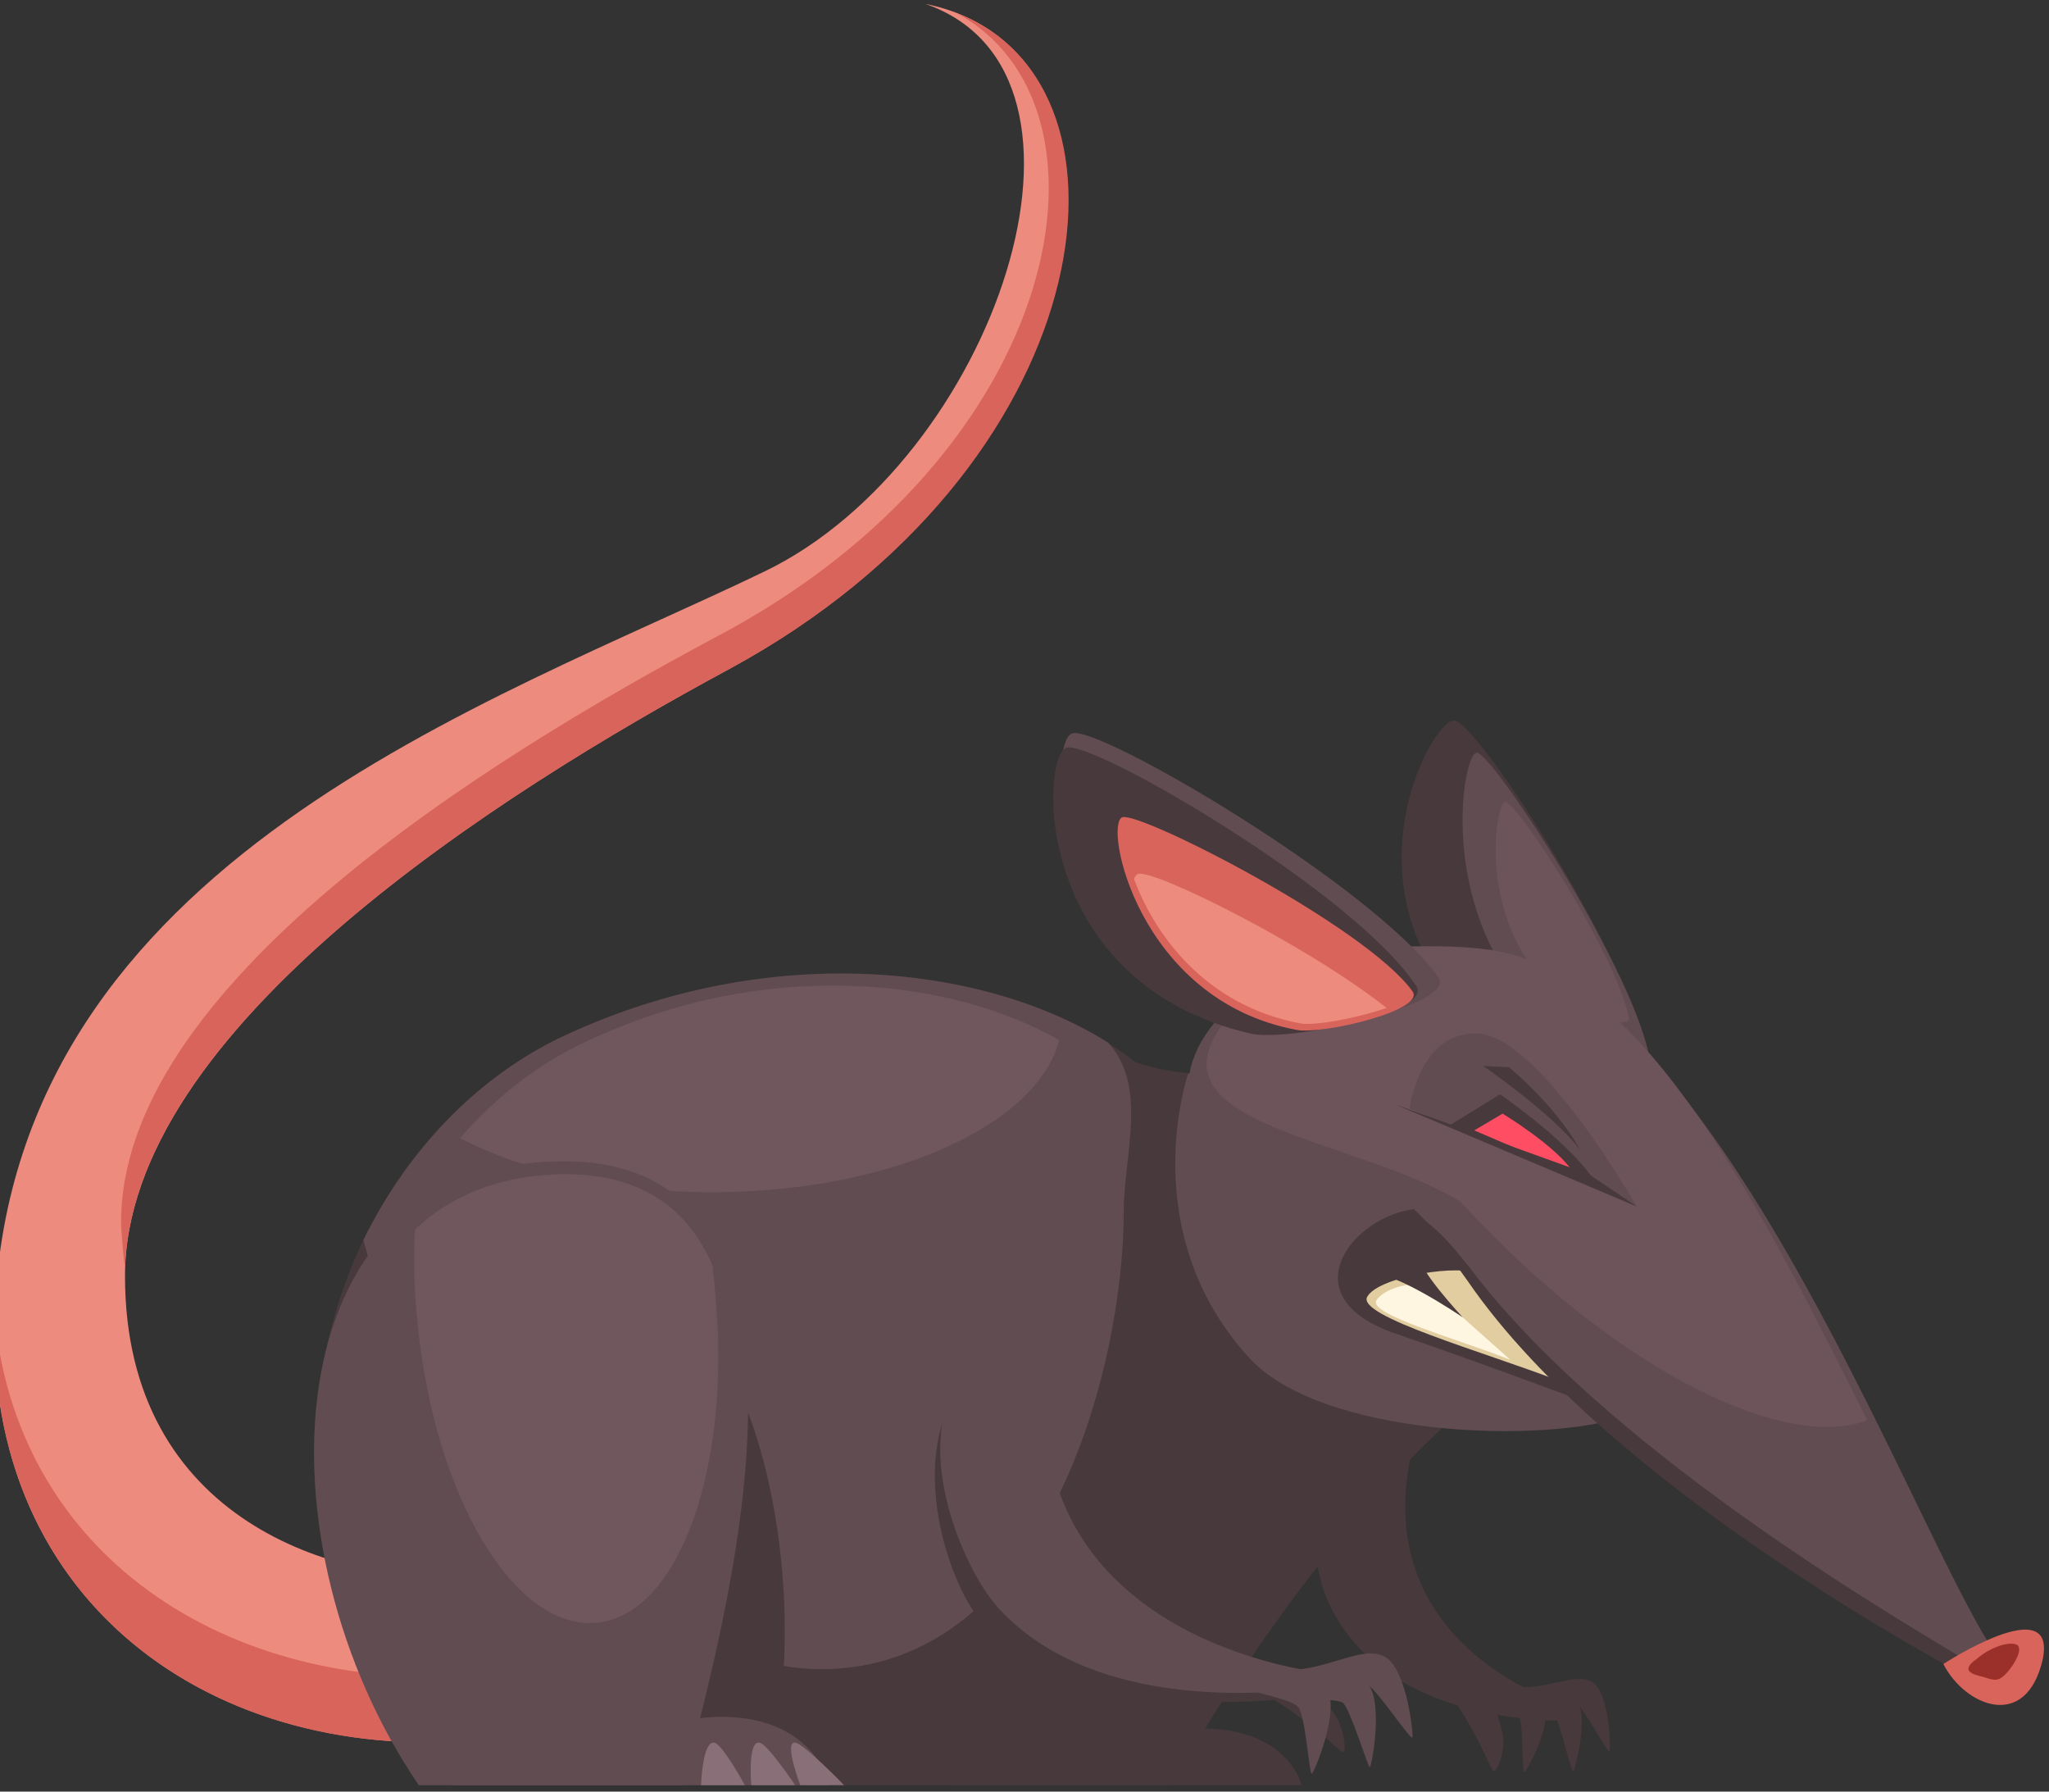 <?xml version="1.0" encoding="UTF-8"?>
<svg xmlns="http://www.w3.org/2000/svg" version="1.2" viewBox="0 0 159 139" width="159" height="139">
  <rect x="0" y="0" width="159" height="139" fill="#333333" stroke="none"/>
  <title>New Project</title>
  <style>
		.s0 { fill: #ed8b7e } 
		.s1 { fill: #d8645b } 
		.s2 { fill: #47393c } 
		.s3 { fill: #604c51 } 
		.s4 { fill: #6d535a } 
		.s5 { fill: #70575e } 
		.s6 { fill: #e2cda1 } 
		.s7 { fill: #fff6e1 } 
		.s8 { fill: #ff4d63 } 
		.s9 { fill: #896f77 } 
		.s10 { fill: #9b2f2a } 
	</style>
  <path id="&lt;Path&gt;" class="s0" d="m71.8 0.3c15.6 5.4 5.3 35.4-12.4 44-21.3 10.3-58.2 22.5-59.8 57.2-1 23.2 17.7 36.1 39.5 33.3l-3.1-12.5c-9.7 0.6-26.3-4.2-26.3-23.3 0-19.1 28.9-37.4 46.9-47.1 30-16.3 33.2-48 15.2-51.6z"></path>
  <path id="&lt;Path&gt;" class="s1" d="m-0.4 102.3c-0.6 22.7 18 35.3 39.5 32.5l-1.2-4.9c-19.5 1.8-36.4-8.7-38.3-27.6z"></path>
  <path id="&lt;Path&gt;" class="s1" d="m71.8 0.3q0.1 0 0.2 0-0.1 0-0.1 0 0 0-0.1 0z"></path>
  <path id="&lt;Path&gt;" class="s1" d="m74.2 1c13.3 7.1 8.7 34-18.6 48.4-17.8 9.5-46.5 27.2-46.2 45.7q0.1 1.7 0.3 3.3c0.6-18.9 29.1-36.9 46.9-46.5 28.7-15.5 32.9-45.1 17.6-50.9z"></path>
  <path id="&lt;Path&gt;" class="s2" d="m101 138.5h-27.2c0 0 14.4-4.3 19.2-4.4 7-0.1 8 4.4 8 4.4z"></path>
  <path id="&lt;Path&gt;" class="s2" d="m103 124.1c3 7 11.3 9.4 18.6 9.4l0.5-1c0 0-17-4.5-12.2-21.3 0.9-3.3 0.3-8.4-4.4-3.4-4.8 5-3.8 13.5-2.5 16.3z"></path>
  <path id="&lt;Path&gt;" class="s2" d="m127.9 82.6c-1.2-8.1-13.1-26.3-15-26.7-1.8-0.3-9.5 13.9 2.3 23.9 2 1.6 13.1 5.2 12.7 2.8z"></path>
  <path id="&lt;Path&gt;" class="s3" d="m127.9 81.6c-1.6-7.1-12.1-23.2-13.3-23.2-1.1 0-3.1 11.8 4.2 19.5 1.4 1.4 9.6 5.8 9.1 3.7z"></path>
  <path id="&lt;Path&gt;" class="s4" d="m126.4 78.9c-1.1-5.1-8.7-16.7-9.6-16.7-0.7 0-2.2 8.5 3.1 14 1 1.1 6.8 4.2 6.5 2.7z"></path>
  <path id="&lt;Path&gt;" class="s2" d="m120.1 104.9l-10.9-23.8c0 0-13.2 4.1-21.1 1.3-9-7.1-26.9-10.1-44.2-2.1-17.4 8.1-27.4 33.4-11.4 58.2h58.3q0.2-0.3 0.4-0.5 0-0.1 0.1-0.2 1.3-2 2.4-4c9.6-15.4 20.1-26.2 26.4-28.9z"></path>
  <path id="&lt;Path&gt;" class="s3" d="m86 80.9c-9.5-6-26.1-8-42.1-0.6-6.7 3.1-12.2 8.8-15.7 15.9 2.5 10.4 19.9 33.3 35.5 33.3 17.5 0 23.5-23.4 23.5-35.5 0-4.3 1.9-9.7-1.2-13.1z"></path>
  <path id="&lt;Path&gt;" class="s5" d="m55.2 92.5c13.8 0 25.2-5.1 27-11.8-8.6-4.9-22.9-6.4-36.7 0.1-3.7 1.7-7 4.3-9.8 7.5 5 2.6 11.9 4.2 19.5 4.2z"></path>
  <path id="&lt;Path&gt;" class="s2" d="m44.3 96.8c-22.4-1.9-20.6 19.7-8.1 38.1l23.7 1c2.9-11.4 0-37.7-15.6-39.1z"></path>
  <path id="&lt;Path&gt;" class="s3" d="m96.8 105.2c5.5 6.3 23.1 6.9 29.6 4.6 0 0-15.1-27.5-34.2-26.5 0 0-4.2 12.1 4.6 21.9z"></path>
  <path id="&lt;Path&gt;" class="s2" d="m108.1 103.4c6.5 2.2 16.3 5.9 17.2 6.2 0 0-2.6-18.5-16.1-15.7-4.5 0.9-8.9 6.7-1.1 9.5z"></path>
  <path id="&lt;Path&gt;" class="s6" d="m120.9 107.1c-5.7-2.2-15.7-5-14.8-6.5 0.9-1.6 7.5-2.6 8.6-1.7 1.2 0.9 6.2 8.2 6.2 8.2z"></path>
  <path id="&lt;Path&gt;" class="s7" d="m117.2 105.5c-4-1.6-11-3.5-10.4-4.6 0.7-1.1 3.3-1.6 4.1-1 0.8 0.7 6.3 5.6 6.3 5.6z"></path>
  <path id="&lt;Path&gt;" class="s3" d="m92.3 83.3c0.9-5.2 8.6-11.5 22.8-9.5 18.7 2.6 34.2 47.5 40.2 55.1l-2.5 1.2c0 0-27.5-14.5-38.2-30.5-8-11.9-22.3-16.3-22.3-16.3z"></path>
  <path id="&lt;Path&gt;" class="s4" d="m144.9 110.2c-7.7-15.4-17.2-34.8-29.2-36.5-5.2-0.7-10.7 0-14.1 1 2.1 6.1 6.8 13.5 13.4 20.3 11 11.4 23.5 17.6 29.9 15.2z"></path>
  <path id="&lt;Path&gt;" class="s3" d="m127 93.6l-17.6-7.6c0 0 0.7-6.1 5.4-5.8 4.8 0.4 12.2 13.4 12.2 13.4z"></path>
  <path id="&lt;Path&gt;" class="s4" d="m113.9 93.6c-7.7-5.2-24.7-6-19.2-13.9 5.6-7.9 14.3 5 19.2 13.9z"></path>
  <path id="&lt;Path&gt;" class="s2" d="m114.7 99.2c-1.7-2.2-3.3-4.3-5.5-5.3 1.7 1.6 3.3 3.5 4.7 5.5 11.2 16.3 38.8 30.7 38.8 30.7l1.2-0.5c-5.5-3.3-28-16.2-39.2-30.4z"></path>
  <path id="&lt;Path&gt;" class="s3" d="m111.6 75.8c-5.1-7.1-26.4-19.6-28.4-18.9-2.1 0.6-1.5 19.9 15.7 23.1 2.7 0.5 14.2-2.2 12.7-4.2z"></path>
  <path id="&lt;Path&gt;" class="s2" d="m109.9 76.5c-4.8-7.3-25-19-27.1-18.5-2.1 0.5-2.8 18.3 14.3 22.2 2.6 0.6 14.2-1.6 12.8-3.7z"></path>
  <path id="&lt;Path&gt;" class="s1" d="m109.6 76.9c-3.6-5-21-13.9-22.5-13.5-1.5 0.5 1.2 14.2 13.5 16.5 1.9 0.4 10.1-1.5 9-3z"></path>
  <path id="&lt;Path&gt;" class="s2" d="m124 92.1l-11.5-4.8 3.9-2.4c0 0 6 4.1 7.6 7.2z"></path>
  <path id="&lt;Path&gt;" class="s8" d="m122.1 91l-7.7-3.3 2.2-1.3c0 0 4.3 2.6 5.5 4.6z"></path>
  <path id="&lt;Path&gt;" class="s1" d="m150.8 129.1c1.7 3.3 6.4 5.2 7.7-0.3 1.2-5.5-7.7 0.3-7.7 0.3z"></path>
  <path id="&lt;Path&gt;" class="s3" d="m43.3 90.1c-22.5 0.4-23.4 30-10.8 48.4h20.5c2.9-11.5 13.8-48.9-9.7-48.4z"></path>
  <path id="&lt;Path&gt;" class="s5" d="m55.5 100.3q-0.1-1.1-0.2-2.1c-1.9-4.4-5.5-7.2-11.8-7.1-4.8 0.1-8.6 1.7-11.3 4.3q-0.2 3.4 0.2 7.2c1.3 13.5 7.5 23.9 13.9 23.3 6.4-0.6 10.5-12.1 9.2-25.6z"></path>
  <path id="&lt;Path&gt;" class="s3" d="m64.4 138.5h-29.4c0 0 15.6-5.3 20.8-5.3 7.4-0.1 8.6 5.3 8.6 5.3z"></path>
  <path id="&lt;Path&gt;" class="s9" d="m62.1 138.5h3.4c0 0-3.2-3.3-3.8-3.3-0.9-0.1 0.4 3.3 0.4 3.3z"></path>
  <path id="&lt;Path&gt;" class="s9" d="m58.3 138.5h3.4c0 0-2.2-3.3-2.8-3.3-0.9-0.1-0.6 3.3-0.6 3.3z"></path>
  <path id="&lt;Path&gt;" class="s9" d="m54.4 138.5h3.4c0 0-1.8-3.3-2.4-3.3-0.9-0.1-1 3.3-1 3.3z"></path>
  <path id="&lt;Path&gt;" class="s2" d="m76 125.6c5.9 6.6 17.1 7.1 25.5 6l0.2-1.1c0 0-21-2.1-21.2-19.9 0-3.4-2.5-8.5-6.2-2.7-3.8 5.8-0.6 15 1.7 17.7z"></path>
  <path id="&lt;Path&gt;" class="s2" d="m97.6 131.2c2.8 1.3 6 4.3 6.5 4.7 0.5 0.4 0.2-2-0.6-3-0.8-1-1.3-1.5-2.1-2.2-0.8-0.8-6-0.4-3.8 0.5z"></path>
  <path id="&lt;Path&gt;" class="s2" d="m111.9 130.8c2 2.1 3.6 6 3.9 6.5 0.3 0.6 1.1-1.6 0.8-2.8-0.3-1.2-0.5-1.8-0.9-2.8-0.4-0.9-5.3-2.6-3.8-0.9z"></path>
  <path id="&lt;Path&gt;" class="s3" d="m77.6 124.9c6.1 6.5 16.7 7.1 25 6l0.2-1.1c0 0-21-2-21.7-20-0.2-3.5-2.9-9-6.7-2.9-3.7 5.9 0.6 15.3 3.2 18z"></path>
  <path id="&lt;Path&gt;" class="s0" d="m88.3 67.8q-0.2 0.1-0.3 0.4c1.6 4.3 5.5 9.8 12.9 11.2 1.1 0.2 4.4-0.4 6.7-1.2-6.2-4.9-18.1-10.8-19.3-10.4z"></path>
  <path id="&lt;Path&gt;" class="s2" d="m106 99c1.2-1.1 7.5 3.2 7.5 3.2 0 0-3.7-4-3.2-4.6 0.5-0.7-2-1.7-3.2-1.1-1.2 0.6-1.1 2.5-1.1 2.5z"></path>
  <path id="&lt;Path&gt;" class="s2" d="m127 93.6l-18.7-7.9 15 5.4z"></path>
  <path id="&lt;Path&gt;" class="s2" d="m117.1 82.8l-2-0.1c0 0 5.5 3.8 7.5 6.5 0 0-1.5-3-5.5-6.4z"></path>
  <path id="&lt;Path&gt;" class="s10" d="m155.8 129.7c0.6-0.7 1.2-1.8 0.7-2.1-0.7-0.3-2.2 0.3-3.1 1.1-1.3 0.9-0.4 1.2 0.5 1.4 0.9 0.3 1.2 0.4 1.9-0.4z"></path>
  <path id="&lt;Path&gt;" class="s3" d="m100.9 129.5c2.8-0.3 5.3-2 6.8-0.8 1.5 1.2 2 5.9 1.9 6.1-0.1 0.3-2.8-3.8-3.5-4.1-0.7-0.2-4.1 1-5 1-0.9 0-1.6-2-0.2-2.2z"></path>
  <path id="&lt;Path&gt;" class="s3" d="m99.5 129.6c2.8 0.5 5.6-0.5 6.7 1.1 1.1 1.5 0.3 6.1 0.1 6.4-0.1 0.2-1.5-4.5-2.1-5-0.7-0.4-4.2-0.2-5.1-0.4-0.9-0.3-1-2.4 0.4-2.1z"></path>
  <path id="&lt;Path&gt;" class="s3" d="m96.8 128.8c2.6 1.1 5.5 0.8 6.3 2.5 0.7 1.8-1.1 6.2-1.3 6.3-0.2 0.2-0.5-4.7-1.1-5.2-0.5-0.6-4-1.2-4.8-1.6-0.8-0.4-0.5-2.5 0.9-2z"></path>
  <path id="&lt;Path&gt;" class="s2" d="m118.2 130.9c2.4 0 4.5-1.3 5.6-0.2 1.1 1.1 1.2 5 1.1 5.2-0.1 0.2-2-3.4-2.5-3.6-0.6-0.3-3.4 0.4-4.2 0.3-0.7 0-1.2-1.7 0-1.7z"></path>
  <path id="&lt;Path&gt;" class="s2" d="m117.1 130.8c2.2 0.6 4.6 0 5.4 1.4 0.7 1.4-0.3 5.1-0.4 5.2-0.2 0.2-1-3.7-1.4-4.1-0.5-0.5-3.4-0.6-4.1-0.8-0.7-0.3-0.6-2 0.5-1.7z"></path>
  <path id="&lt;Path&gt;" class="s2" d="m114.9 130c2.1 1.1 4.5 1 5 2.5 0.4 1.5-1.4 4.9-1.6 5-0.2 0.2-0.1-3.8-0.4-4.3-0.4-0.5-3.2-1.3-3.8-1.7-0.7-0.4-0.2-2.1 0.8-1.5z"></path>
</svg>

